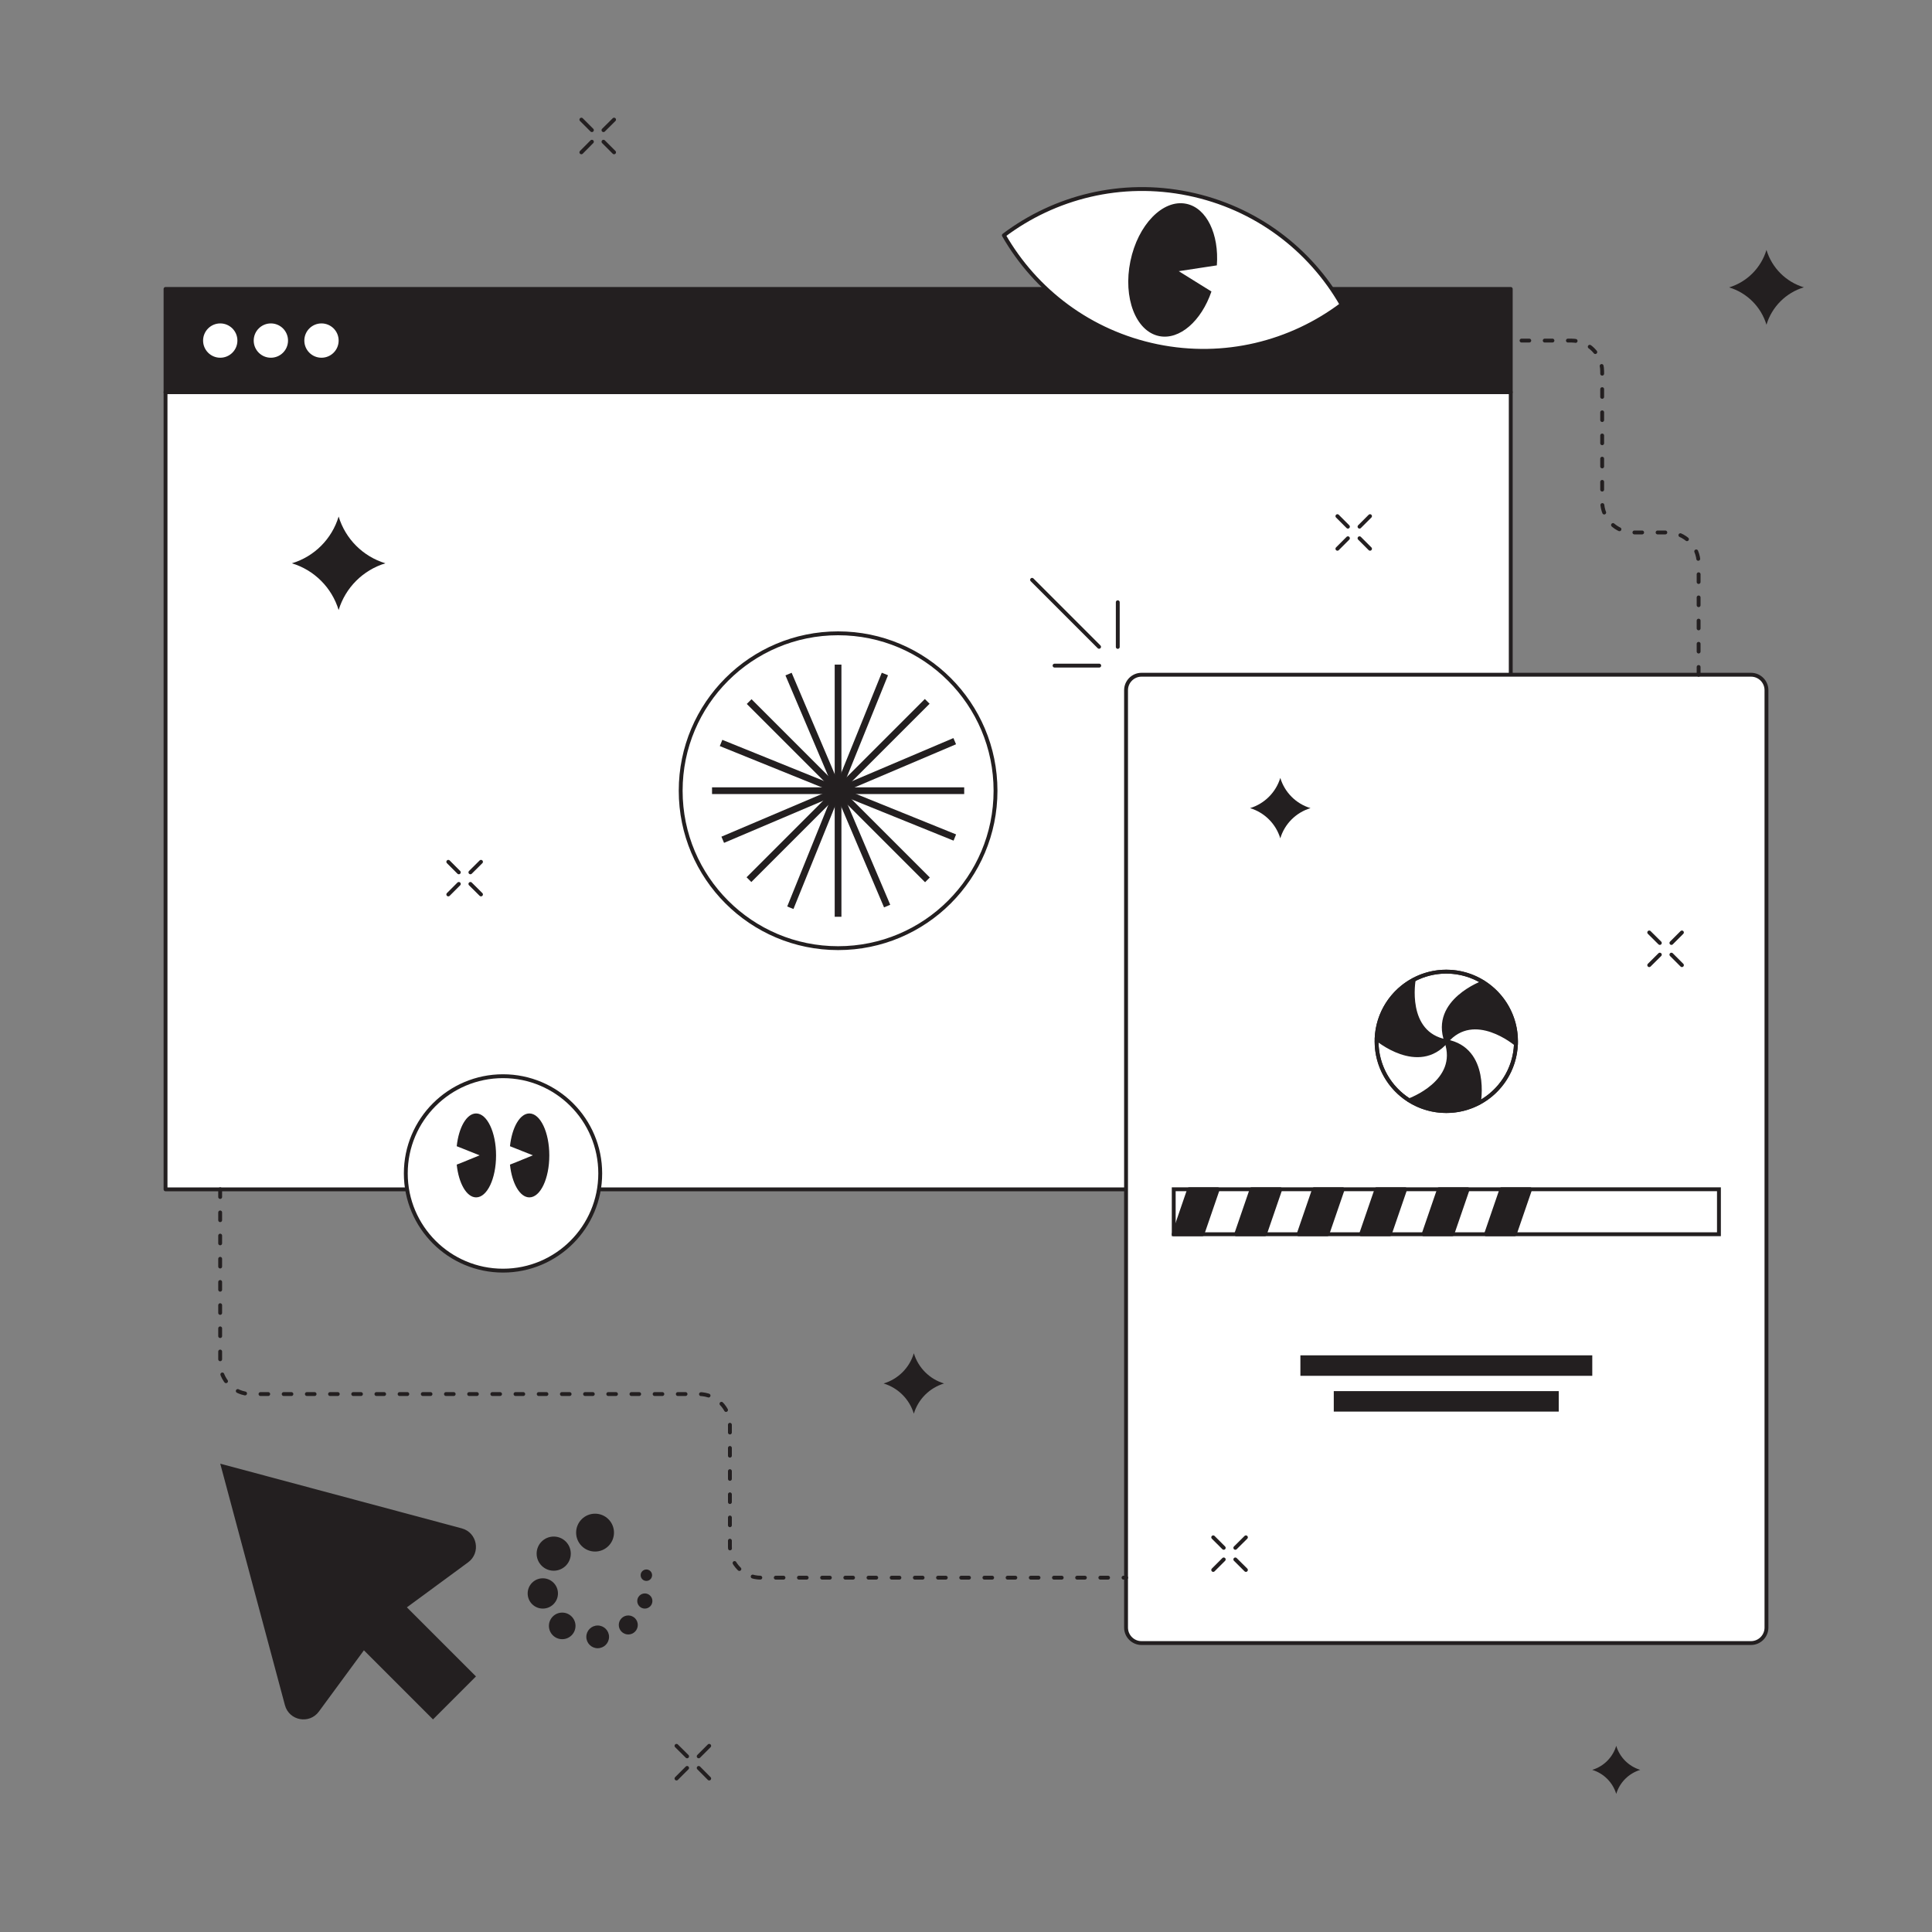 <?xml version="1.0" encoding="utf-8"?>
<!-- Generator: Adobe Illustrator 26.4.1, SVG Export Plug-In . SVG Version: 6.00 Build 0)  -->
<svg version="1.1" id="illustrations" xmlns="http://www.w3.org/2000/svg" xmlns:xlink="http://www.w3.org/1999/xlink" x="0px"
	 y="0px" viewBox="0 0 2500 2500" style="enable-background:new 0 0 2500 2500;" xml:space="preserve">
<rect x="0" y="0" width="2500" height="2500" fill="#808080" stroke="none"/>
<style type="text/css">
	.st0{fill:#231F20;}
	.st1{fill:#FFFFFF;stroke:#231F20;stroke-width:5;stroke-linecap:round;stroke-linejoin:round;stroke-miterlimit:10;}
	.st2{fill:#231F20;stroke:#231F20;stroke-width:5;stroke-linecap:round;stroke-linejoin:round;stroke-miterlimit:10;}
	.st3{fill:#FFFFFF;}
	.st4{fill:none;stroke:#231F20;stroke-width:5;stroke-linecap:round;stroke-linejoin:round;stroke-miterlimit:10;}
	.st5{fill:#231F20;stroke:#FFFFFF;stroke-width:5;stroke-linecap:round;stroke-linejoin:round;stroke-miterlimit:10;}
	.st6{fill:none;stroke:#231F20;stroke-width:5;stroke-linecap:round;stroke-linejoin:round;}
	.st7{fill:none;stroke:#231F20;stroke-width:5;stroke-linecap:round;stroke-linejoin:round;stroke-dasharray:9.918,19.837;}
	.st8{fill:none;stroke:#FFFFFF;stroke-width:5;stroke-linecap:round;stroke-linejoin:round;stroke-miterlimit:10;}
	.st9{fill:none;stroke:#231F20;stroke-width:5;stroke-linecap:round;stroke-linejoin:round;stroke-dasharray:9.965,19.93;}
	.st10{fill:#FFFFFF;stroke:#231F20;stroke-width:5;stroke-miterlimit:10;}
	.st11{fill:#231F20;stroke:#231F20;stroke-width:5;stroke-miterlimit:10;}
	
		.st12{fill:none;stroke:#231F20;stroke-width:5;stroke-linecap:round;stroke-linejoin:round;stroke-miterlimit:10;stroke-dasharray:10,20;}
	
		.st13{fill:#FFFFFF;stroke:#231F20;stroke-width:5;stroke-linecap:round;stroke-linejoin:round;stroke-miterlimit:10;stroke-dasharray:10,20;}
	
		.st14{fill:none;stroke:#231F20;stroke-width:5;stroke-linecap:round;stroke-linejoin:round;stroke-miterlimit:10;stroke-dasharray:0,24.649;}
	.st15{fill:none;stroke:#231F20;stroke-width:5;stroke-miterlimit:10;}
	
		.st16{fill:none;stroke:#231F20;stroke-width:5;stroke-linecap:round;stroke-linejoin:round;stroke-miterlimit:10;stroke-dasharray:0,24.703;}
	.st17{fill:none;stroke:#231F20;stroke-width:5;stroke-linecap:round;stroke-linejoin:round;stroke-dasharray:10.075,20.149;}
	.st18{fill:none;stroke:#231F20;stroke-width:5;stroke-linecap:round;stroke-linejoin:round;stroke-dasharray:9.824,19.648;}
</style>
<g>
	<g>
		<g>
			<rect x="214.2" y="507.5" class="st1" width="1740.7" height="1031.5"/>
			<rect x="214.2" y="373.9" class="st2" width="1740.7" height="133.6"/>
			<g>
				<circle class="st3" cx="285" cy="440.7" r="22.2"/>
				<circle class="st3" cx="350.5" cy="440.7" r="22.2"/>
				<circle class="st3" cx="416" cy="440.7" r="22.2"/>
			</g>
			<g>
				<circle class="st0" cx="1084.5" cy="1023.2" r="44.1"/>
				<circle class="st1" cx="1084.5" cy="1023.2" r="203.7"/>
				<rect x="1080.1" y="860" class="st0" width="8.7" height="326.3"/>
				
					<rect x="1080.1" y="860" transform="matrix(-1.836970e-16 1 -1 -1.836970e-16 2107.673 -61.296)" class="st0" width="8.7" height="326.3"/>
				
					<rect x="1080.1" y="860" transform="matrix(0.707 0.707 -0.707 0.707 1041.141 -467.161)" class="st0" width="8.7" height="326.3"/>
				
					<rect x="1080.1" y="860" transform="matrix(-0.707 0.707 -0.707 -0.707 2574.834 979.845)" class="st0" width="8.7" height="326.3"/>
				
					<rect x="1080.1" y="860" transform="matrix(0.92 -0.391 0.391 0.92 -313.58 505.08)" class="st0" width="8.7" height="326.3"/>
				
					<rect x="1080.1" y="860" transform="matrix(0.391 0.92 -0.92 0.391 1602.592 -374.876)" class="st0" width="8.7" height="326.3"/>
				
					<rect x="1080.1" y="860" transform="matrix(0.927 0.375 -0.375 0.927 462.261 -331.75)" class="st0" width="8.7" height="326.3"/>
				
					<rect x="1080.1" y="860" transform="matrix(-0.375 0.927 -0.927 -0.375 2439.423 400.965)" class="st0" width="8.7" height="326.3"/>
			</g>
		</g>
		<path class="st1" d="M2265.8,873.1h-788.7c-11,0-20,9-20,20v1213c0,11,9,20,20,20h788.7c11,0,20-9,20-20v-1213
			C2285.8,882.1,2276.9,873.1,2265.8,873.1z"/>
		<path class="st12" d="M284.9,1538.9v225c0,22.1,17.9,40,40,40h579.6c22.1,0,40,17.9,40,40v157.6c0,22.1,17.9,40,40,40h472.7"/>
		<path class="st12" d="M2198,873.1V729c0-22.1-17.9-40-40-40h-44.8c-22.1,0-40-17.9-40-40V480.7c0-22.1-17.9-40-40-40h-78.4"/>
		<g>
			<circle class="st1" cx="650.9" cy="1518.4" r="125.8"/>
			<g>
				<path class="st0" d="M620.6,1495l-22-8.8l-7.6-3c2.6-24.3,12.8-42.4,25.1-42.4c14.2,0,25.8,24.3,25.8,54.3
					c0,30-11.5,54.3-25.8,54.3c-12.3,0-22.6-18.2-25.1-42.4l7.6-3L620.6,1495z"/>
				<path class="st0" d="M689.5,1495l-22-8.8l-7.6-3c2.6-24.3,12.8-42.4,25.1-42.4c14.2,0,25.8,24.3,25.8,54.3
					c0,30-11.5,54.3-25.8,54.3c-12.3,0-22.6-18.2-25.1-42.4l7.6-3L689.5,1495z"/>
			</g>
		</g>
		<g>
			<path class="st1" d="M1537.7,250.7c-87-17.8-172.9,4.3-238.7,53.8c41,71.4,111.3,125.5,198.4,143.4c87,17.8,172.9-4.3,238.7-53.8
				C1695.1,322.6,1624.8,268.5,1537.7,250.7z"/>
			<g>
				<path class="st0" d="M1525.3,350.9l32.8-5l16.5-2.5c3-40.2-13.1-74.3-39.6-79.7c-30.2-6.2-62.6,27.1-72.3,74.4
					c-9.7,47.3,7,90.6,37.2,96.8c26.5,5.4,54.7-19.6,67.7-57.7l-14.2-8.8L1525.3,350.9z"/>
			</g>
		</g>
		<g>
			<path class="st0" d="M605.8,2021.6c16.7-12.3,11.8-38.5-8.3-43.9l-131.4-35.2L285,1894l48.5,181.1l35.2,131.4
				c5.4,20.1,31.6,25,43.9,8.3l58.3-79.3l89.4,89.4l55.6-55.6l-89.4-89.4L605.8,2021.6z"/>
			<g>
				<circle class="st0" cx="770" cy="1983.2" r="24.5"/>
				<circle class="st0" cx="773.4" cy="2118.1" r="14.7"/>
				<circle class="st0" cx="834.4" cy="2071.7" r="9.8"/>
				<circle class="st0" cx="702.4" cy="2061.9" r="19.6"/>
				<circle class="st0" cx="836.4" cy="2038.3" r="7.4"/>
				<circle class="st0" cx="727.5" cy="2103.9" r="17.2"/>
				<circle class="st0" cx="813" cy="2102.7" r="12.3"/>
				<circle class="st0" cx="716.5" cy="2010.4" r="22.1"/>
			</g>
		</g>
		<g>
			<line class="st4" x1="1422.2" y1="837" x2="1335.5" y2="750.3"/>
			<line class="st4" x1="1446.4" y1="837.1" x2="1446.4" y2="779.3"/>
			<line class="st4" x1="1422.4" y1="861.3" x2="1364.6" y2="861.3"/>
		</g>
		<g>
			<circle class="st1" cx="1871.5" cy="1347.5" r="90.2"/>
			<path class="st15" d="M1961.6,1351c-1.3,33.2-20.4,61.7-48.1,76.3"/>
			<path class="st15" d="M1829.4,1267.7c12.6-6.6,26.9-10.4,42.1-10.4c17.7,0,34.2,5.1,48.1,13.9"/>
			<path class="st15" d="M1823.4,1423.8c-25.3-16-42.1-44.2-42.1-76.3c0-1.2,0-2.3,0.1-3.5"/>
			<path class="st2" d="M1961.7,1351c0,0-53.9-45.9-90.2-3.5c-18.6-52.6,48.1-76.3,48.1-76.3l0,0c25.3,16,42.1,44.2,42.1,76.3
				C1961.7,1348.7,1961.7,1349.8,1961.7,1351"/>
			<path class="st2" d="M1781.3,1344c0,0,53.9,45.9,90.2,3.5c-54.9-10.2-42.1-79.8-42.1-79.8l0,0
				C1801.8,1282.3,1782.6,1310.9,1781.3,1344"/>
			<path class="st2" d="M1913.6,1427.3c-12.6,6.6-26.9,10.4-42.1,10.4c-17.7,0-34.2-5.1-48.1-13.9l0,0c0,0,66.7-23.7,48.1-76.3
				C1926.4,1357.7,1913.6,1427.3,1913.6,1427.3z"/>
		</g>
		<g>
			<rect x="1518.8" y="1538.9" class="st15" width="705.5" height="58.2"/>
			<polygon class="st2" points="1575.8,1538.9 1538.8,1538.9 1518.8,1597.1 1555.8,1597.1 			"/>
			<polygon class="st2" points="1656.7,1538.9 1619.6,1538.9 1599.6,1597.1 1636.7,1597.1 			"/>
			<polygon class="st2" points="1737.5,1538.9 1700.4,1538.9 1680.4,1597.1 1717.5,1597.1 			"/>
			<polygon class="st2" points="1818.3,1538.9 1781.2,1538.9 1761.2,1597.1 1798.3,1597.1 			"/>
			<polygon class="st2" points="1899.2,1538.9 1862.1,1538.9 1842.1,1597.1 1879.2,1597.1 			"/>
			<polygon class="st2" points="1980,1538.9 1942.9,1538.9 1922.9,1597.1 1960,1597.1 			"/>
		</g>
		<g>
			<rect x="1682.7" y="1753.8" class="st0" width="377.7" height="26.5"/>
			<rect x="1725.9" y="1800.1" class="st0" width="291.1" height="26.5"/>
		</g>
	</g>
	<g>
		<path class="st0" d="M2285.8,323.4L2285.8,323.4c7,23.2,25.2,41.4,48.4,48.4l0,0l0,0c-23.2,7-41.4,25.2-48.4,48.4v0l0,0
			c-7-23.2-25.2-41.3-48.3-48.3l0,0l0,0C2260.7,364.8,2278.8,346.6,2285.8,323.4L2285.8,323.4z"/>
		<path class="st0" d="M1656.7,1006.6L1656.7,1006.6c5.7,18.8,20.4,33.5,39.1,39.1l0,0l0,0c-18.8,5.7-33.5,20.4-39.1,39.1l0,0l0,0
			c-5.7-18.8-20.4-33.4-39.1-39.1l0,0h0C1636.3,1040,1651,1025.3,1656.7,1006.6L1656.7,1006.6z"/>
		<path class="st0" d="M1182.5,1751.1L1182.5,1751.1c5.7,18.8,20.4,33.5,39.1,39.1l0,0l0,0c-18.8,5.7-33.5,20.4-39.1,39.1l0,0l0,0
			c-5.7-18.8-20.4-33.4-39.1-39.1l0,0l0,0C1162.2,1784.6,1176.9,1769.9,1182.5,1751.1L1182.5,1751.1z"/>
		<path class="st0" d="M438.2,668.4L438.2,668.4c8.8,29,31.5,51.7,60.5,60.5l0,0h0c-29,8.8-51.7,31.5-60.5,60.5l0,0l0,0
			c-8.8-29-31.5-51.7-60.5-60.5l0,0l0,0C406.7,720.2,429.4,697.5,438.2,668.4L438.2,668.4z"/>
		<path class="st0" d="M2091.4,2259.1L2091.4,2259.1c4.5,14.9,16.2,26.6,31.1,31.1h0h0c-14.9,4.5-26.6,16.2-31.1,31.1l0,0l0,0
			c-4.5-14.9-16.2-26.6-31.1-31.1l0,0l0,0C2075.3,2285.7,2086.9,2274,2091.4,2259.1L2091.4,2259.1z"/>
	</g>
	<g>
		<g>
			<line class="st4" x1="2134.1" y1="1206.6" x2="2147.8" y2="1220.2"/>
			<line class="st4" x1="2162.8" y1="1235.3" x2="2176.4" y2="1248.9"/>
			<line class="st4" x1="2176.4" y1="1206.6" x2="2162.8" y2="1220.2"/>
			<line class="st4" x1="2147.8" y1="1235.3" x2="2134.1" y2="1248.9"/>
		</g>
		<g>
			<line class="st4" x1="1730.6" y1="667.9" x2="1744.2" y2="681.5"/>
			<line class="st4" x1="1759.2" y1="696.5" x2="1772.8" y2="710.1"/>
			<line class="st4" x1="1772.8" y1="667.9" x2="1759.2" y2="681.5"/>
			<line class="st4" x1="1744.2" y1="696.5" x2="1730.6" y2="710.1"/>
		</g>
		<g>
			<line class="st4" x1="752.3" y1="154.8" x2="765.9" y2="168.4"/>
			<line class="st4" x1="780.9" y1="183.4" x2="794.6" y2="197.1"/>
			<line class="st4" x1="794.6" y1="154.8" x2="780.9" y2="168.4"/>
			<line class="st4" x1="765.9" y1="183.4" x2="752.3" y2="197.1"/>
		</g>
		<g>
			<line class="st4" x1="1569.9" y1="1989.3" x2="1583.5" y2="2002.9"/>
			<line class="st4" x1="1598.5" y1="2017.9" x2="1612.2" y2="2031.5"/>
			<line class="st4" x1="1612.2" y1="1989.3" x2="1598.5" y2="2002.9"/>
			<line class="st4" x1="1583.5" y1="2017.9" x2="1569.9" y2="2031.5"/>
		</g>
		<g>
			<line class="st4" x1="580.1" y1="1115.2" x2="593.7" y2="1128.8"/>
			<line class="st4" x1="608.7" y1="1143.8" x2="622.4" y2="1157.4"/>
			<line class="st4" x1="622.4" y1="1115.2" x2="608.7" y2="1128.8"/>
			<line class="st4" x1="593.7" y1="1143.8" x2="580.1" y2="1157.4"/>
		</g>
		<g>
			<line class="st4" x1="875.4" y1="2259.1" x2="889.1" y2="2272.7"/>
			<line class="st4" x1="904.1" y1="2287.7" x2="917.7" y2="2301.4"/>
			<line class="st4" x1="917.7" y1="2259.1" x2="904.1" y2="2272.7"/>
			<line class="st4" x1="889.1" y1="2287.7" x2="875.4" y2="2301.4"/>
		</g>
	</g>
</g>
</svg>
